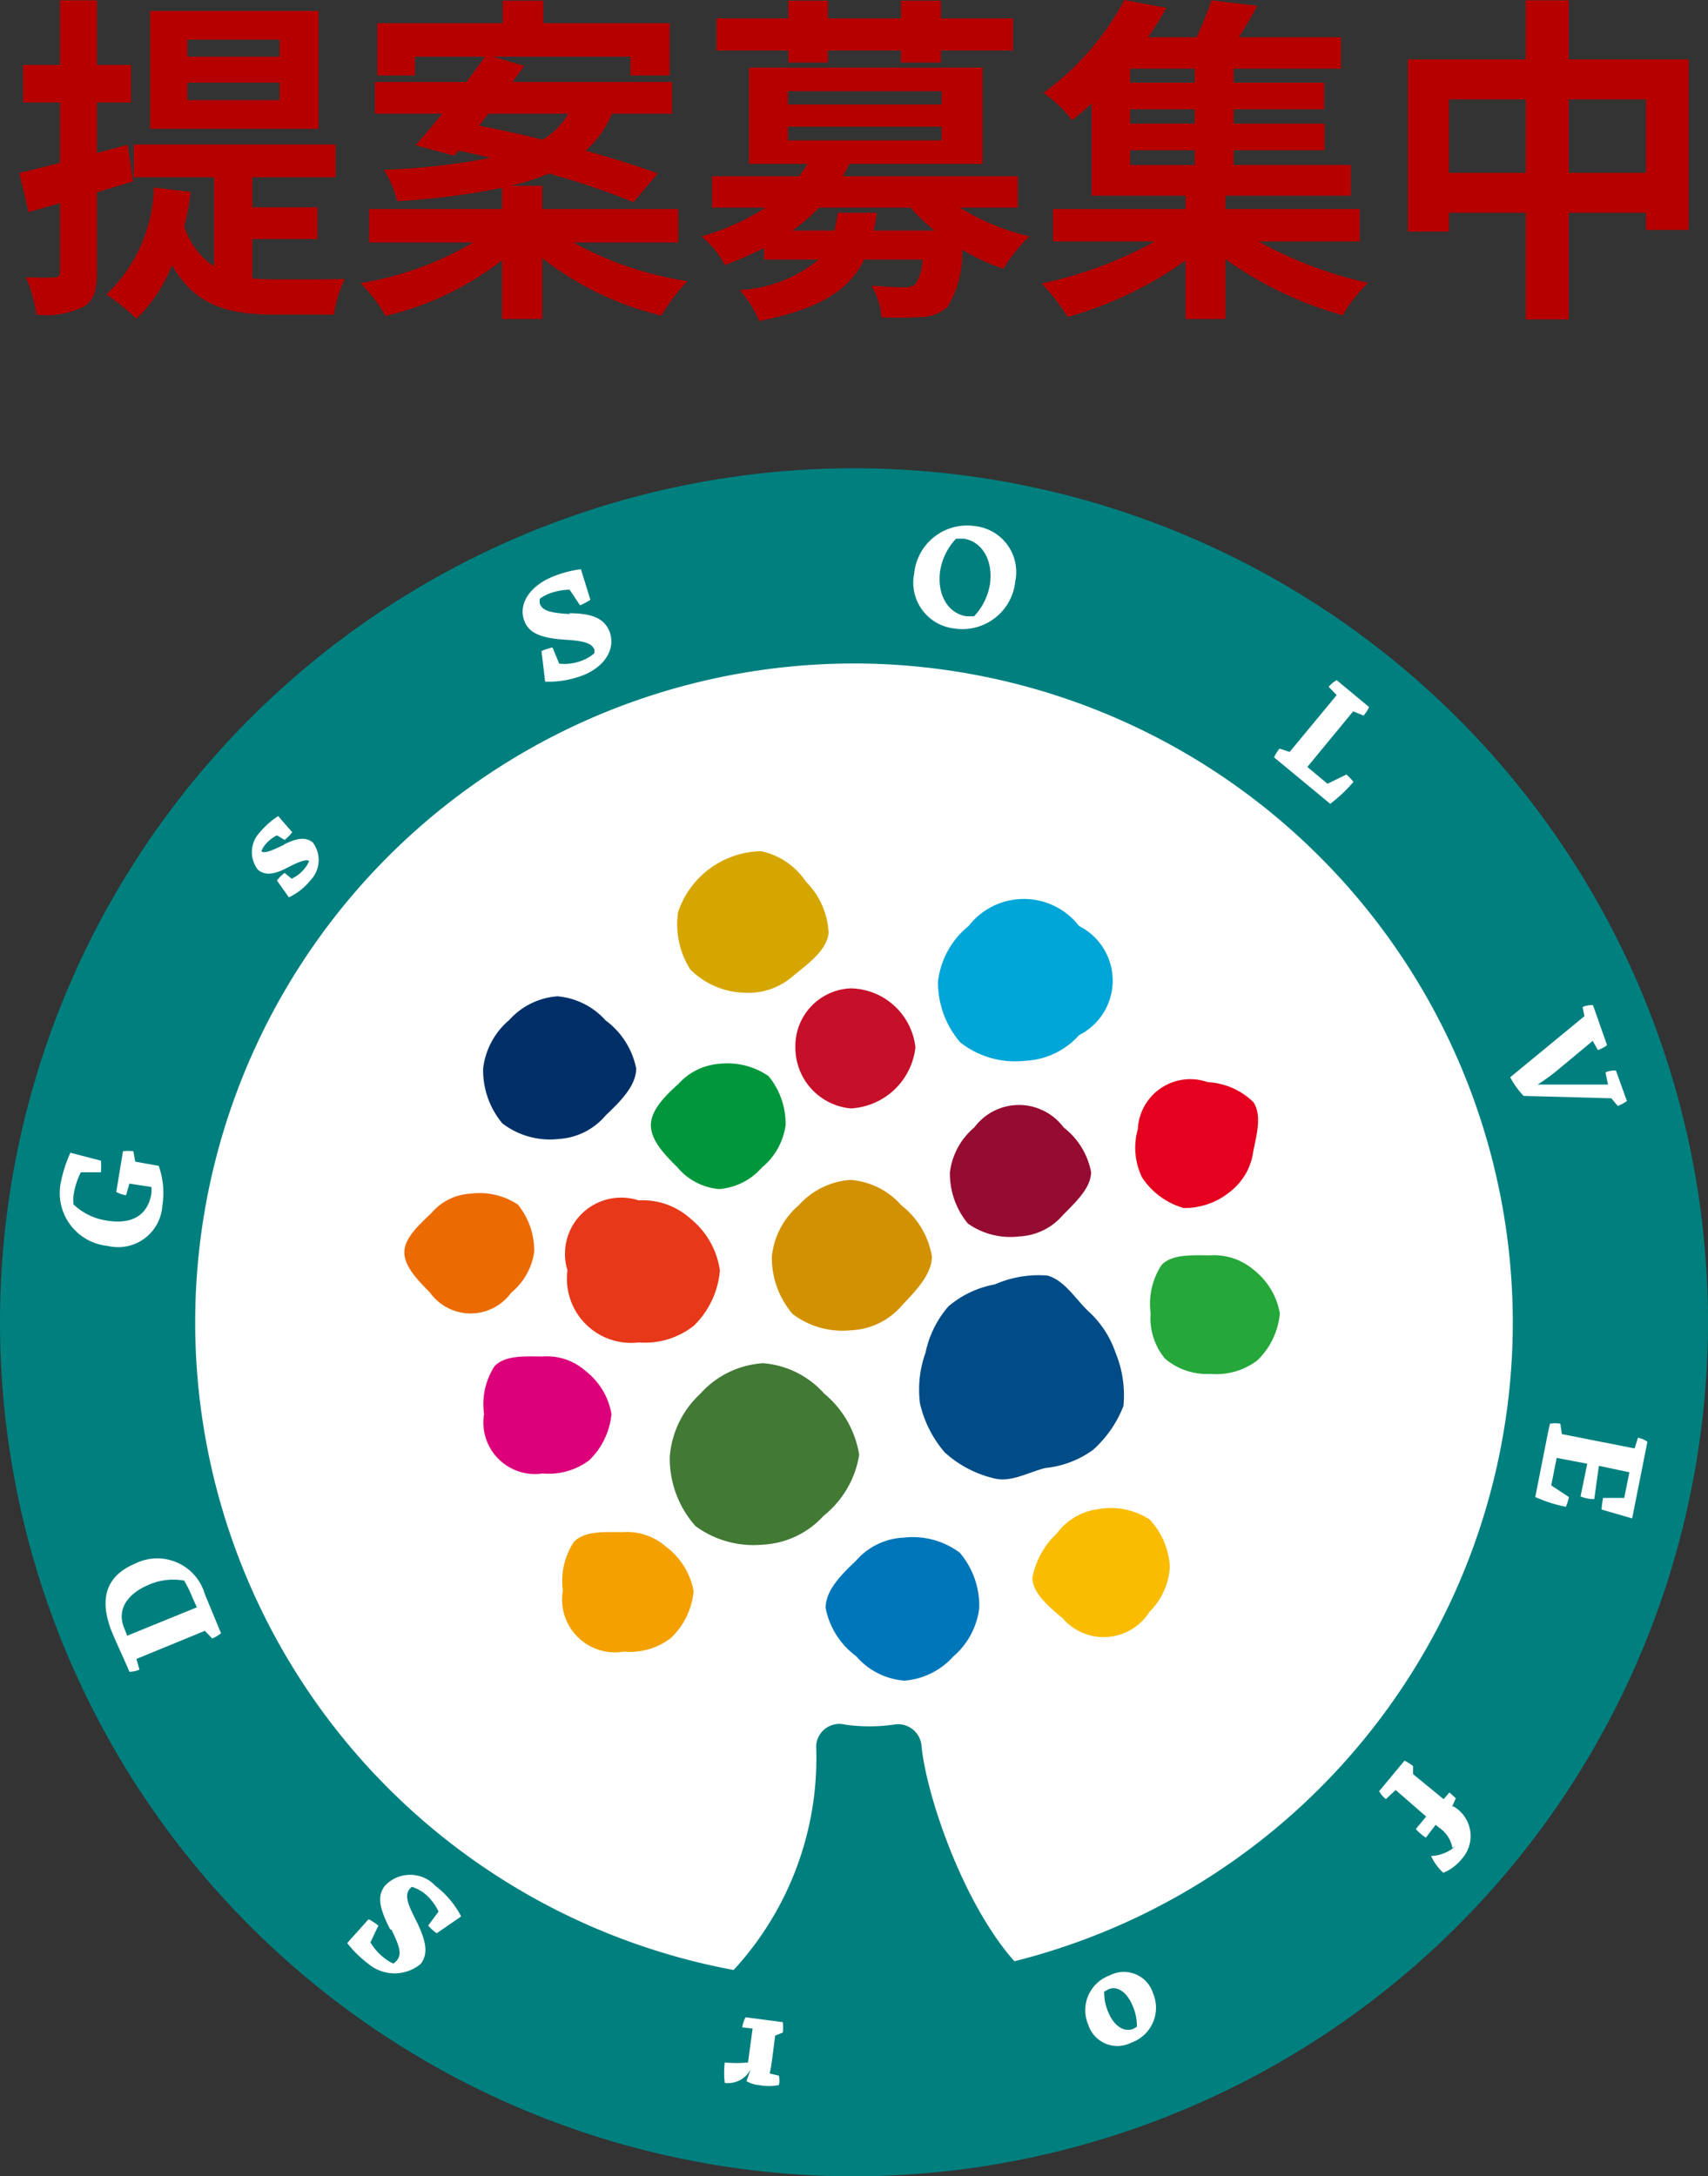 <svg xmlns="http://www.w3.org/2000/svg" width="70" height="89.192" viewBox="0 0 70 89.192"><rect x="0" y="0" width="70" height="89.192" fill="#333333" stroke="none"/><defs><style>.a{fill:#fff;}.b{fill:#007f7f;}.c{fill:#004c87;}.d{fill:#003067;}.e{fill:#417935;}.f{fill:#d29100;}.g{fill:#00a6d8;}.h{fill:#960b31;}.i{fill:#e73819;}.j{fill:#00963b;}.k{fill:#ec6a02;}.l{fill:#e4001e;}.m{fill:#c60f28;}.n{fill:#d6a600;}.o{fill:#0076ba;}.p{fill:#f4a100;}.q{fill:#f9bc00;}.r{fill:#25a739;}.s{fill:#dc007a;}.t{fill:#b60000;}.u{fill:none;}</style></defs><circle class="a" cx="35" cy="54.191" r="30.224"/><path class="b" d="M34.625,70.68a7.125,7.125,0,0,0,2.016,0,.964.964,0,0,1,1.115.784c.005.031.009.061.012.092.213,2.291,2.229,8.076,5.008,9.891.563.363-2.942,1.252-3.593,1.427a21.798,21.798,0,0,1-7.424.263c-.601-.113-3.255-.952-2.792-1.34a12.821,12.821,0,0,0,4.482-10.242.952.952,0,0,1,1.177-.876Z"/><path class="c" d="M38.719,59.525a4.683,4.683,0,0,1-1.014-2.003A4.457,4.457,0,0,1,37.93,55.443a4.194,4.194,0,0,1,.939-1.903,4.069,4.069,0,0,1,1.903-.901,4.482,4.482,0,0,1,2.153-.363c.664.175,1.127.914,1.64,1.427a4.081,4.081,0,0,1,1.152,1.728,4.595,4.595,0,0,1,.326,2.191,4.67,4.67,0,0,1-1.252,1.803,4.006,4.006,0,0,1-1.953.739c-.689.175-1.415.601-2.091.426A4.57,4.57,0,0,1,38.719,59.525Z"/><path class="d" d="M20.59,46.041a3.393,3.393,0,0,1-.789-2.254A3.067,3.067,0,0,1,20.865,41.809a2.942,2.942,0,0,1,1.978-.977,2.992,2.992,0,0,1,1.978.989,3.23,3.23,0,0,1,1.252,1.966c0,.726-.676,1.377-1.252,1.928a2.729,2.729,0,0,1-1.916.964A3.205,3.205,0,0,1,20.59,46.041Z"/><path class="e" d="M28.502,62.542a4.169,4.169,0,0,1-1.052-2.842,3.919,3.919,0,0,1,1.252-2.579,3.756,3.756,0,0,1,2.579-1.252,3.756,3.756,0,0,1,2.504,1.252,4.082,4.082,0,0,1,1.427,2.504,4.006,4.006,0,0,1-1.465,2.504,3.606,3.606,0,0,1-2.504,1.177A4.006,4.006,0,0,1,28.502,62.542Z"/><path class="f" d="M32.484,53.853a3.556,3.556,0,0,1-.851-2.366,3.218,3.218,0,0,1,1.114-2.103,3.13,3.13,0,0,1,2.103-1.027A3.092,3.092,0,0,1,36.941,49.396,3.38,3.38,0,0,1,38.193,51.487c0,.764-.701,1.452-1.252,2.041a2.892,2.892,0,0,1-2.041.989A3.393,3.393,0,0,1,32.484,53.853Z"/><path class="g" d="M39.357,42.723a3.756,3.756,0,0,1-.914-2.504,3.43,3.43,0,0,1,1.252-2.266,2.867,2.867,0,0,1,4.532,0,2.504,2.504,0,0,1,0,4.47,3.168,3.168,0,0,1-2.216,1.052A3.643,3.643,0,0,1,39.357,42.723Z"/><path class="h" d="M39.67,50.147a3.205,3.205,0,0,1-.739-2.103,2.867,2.867,0,0,1,1.002-1.84,2.279,2.279,0,0,1,3.656,0A3.03,3.03,0,0,1,44.716,48.031c0,.664-.651,1.252-1.164,1.778a2.504,2.504,0,0,1-1.778.864A3.017,3.017,0,0,1,39.67,50.147Z"/><path class="i" d="M29.504,52.063A3.568,3.568,0,0,1,28.44,54.329a3.23,3.23,0,0,1-2.266.689,2.629,2.629,0,0,1-2.917-2.955,2.304,2.304,0,0,1,2.917-2.867,2.93,2.93,0,0,1,2.128.751A3.343,3.343,0,0,1,29.504,52.063Z"/><path class="j" d="M31.495,44.1a3.067,3.067,0,0,1,.701,2.016,2.742,2.742,0,0,1-.977,1.74,2.604,2.604,0,0,1-1.74.876,2.504,2.504,0,0,1-1.715-.889c-.488-.488-1.089-1.089-1.089-1.728s.639-1.252,1.127-1.69a2.504,2.504,0,0,1,1.678-.826A2.98,2.98,0,0,1,31.495,44.1Z"/><path class="k" d="M21.228,49.371a2.992,2.992,0,0,1,.664,1.941,2.642,2.642,0,0,1-.939,1.665,2.053,2.053,0,0,1-3.33,0c-.463-.476-1.052-1.052-1.052-1.653s.639-1.152,1.114-1.615a2.266,2.266,0,0,1,1.603-.789A2.83,2.83,0,0,1,21.228,49.371Z"/><path class="l" d="M48.51,49.509a3.042,3.042,0,0,1-1.703-1.252,2.78,2.78,0,0,1-.175-1.978,2.153,2.153,0,0,1,2.867-1.928,2.892,2.892,0,0,1,1.865.814c.363.526.138,1.34,0,2.016a2.504,2.504,0,0,1-.926,1.64A2.942,2.942,0,0,1,48.51,49.509Z"/><path class="m" d="M37.517,42.923a2.817,2.817,0,0,1-2.654,2.504,2.504,2.504,0,0,1-2.266-2.504,2.366,2.366,0,0,1,2.266-2.416A2.717,2.717,0,0,1,37.517,42.923Z"/><path class="n" d="M28.289,39.731a3.468,3.468,0,0,1-.501-2.341,3.656,3.656,0,0,1,3.418-2.504,2.967,2.967,0,0,1,1.828,1.252,3.18,3.18,0,0,1,.926,2.103c-.088.726-.839,1.252-1.465,1.765a2.767,2.767,0,0,1-2.041.676A3.243,3.243,0,0,1,28.289,39.731Z"/><path class="o" d="M39.332,63.632a3.355,3.355,0,0,1,.801,2.266,3.092,3.092,0,0,1-1.064,1.991,2.992,2.992,0,0,1-2.003.989A2.892,2.892,0,0,1,35.088,67.876a3.218,3.218,0,0,1-1.252-1.978c0-.739.676-1.39,1.252-1.941a2.742,2.742,0,0,1,1.941-.939A3.23,3.23,0,0,1,39.332,63.632Z"/><path class="p" d="M28.427,65.209a3.017,3.017,0,0,1-.939,1.928,2.742,2.742,0,0,1-1.916.551,2.166,2.166,0,0,1-2.504-2.504,2.905,2.905,0,0,1,.451-1.991c.451-.463,1.252-.401,2.003-.401a2.429,2.429,0,0,1,1.778.601A2.93,2.93,0,0,1,28.427,65.209Z"/><path class="q" d="M47.107,62.267a3.092,3.092,0,0,1,.839,1.941,2.83,2.83,0,0,1-.839,1.853,2.216,2.216,0,0,1-3.543.275c-.538-.463-1.252-1.027-1.252-1.678a3.353,3.353,0,0,1,1.002-1.815,2.504,2.504,0,0,1,1.665-.989A2.955,2.955,0,0,1,47.107,62.267Z"/><path class="r" d="M52.453,53.828a3.055,3.055,0,0,1-.926,1.928,2.792,2.792,0,0,1-1.928.551,2.642,2.642,0,0,1-1.853-.626,2.579,2.579,0,0,1-.588-1.853,2.905,2.905,0,0,1,.451-1.991c.451-.451,1.252-.388,1.991-.388a2.504,2.504,0,0,1,1.79.601A2.905,2.905,0,0,1,52.453,53.828Z"/><path class="s" d="M25.059,57.947a3.017,3.017,0,0,1-.914,1.903,2.767,2.767,0,0,1-1.903.538,2.116,2.116,0,0,1-2.404-2.441,2.855,2.855,0,0,1,.438-1.966c.451-.451,1.252-.388,1.966-.388a2.391,2.391,0,0,1,1.765.601A2.829,2.829,0,0,1,25.059,57.947Z"/><path class="b" d="M35,89.192A35,35,0,1,1,70,54.191,35.04,35.04,0,0,1,35,89.192Zm0-62A27,27,0,1,0,62,54.191,27.03,27.03,0,0,0,35,27.191Z"/><path class="a" d="M23.306,25.132c1.014,0,1.452.238,1.665.726.275.689-.138,1.427-1.039,1.803a3.919,3.919,0,0,1-1.59.275l-.15-1.252a2.377,2.377,0,0,1,.451-.15l.275.664a1.941,1.941,0,0,0,.964-.138,1.515,1.515,0,0,0,.476-.288.705.705,0,0,0,0-.15c-.1-.25-.388-.351-1.139-.401-1.039-.063-1.515-.263-1.715-.739-.288-.689.175-1.44,1.127-1.84a4.62,4.62,0,0,1,1.177-.313l.388,1.252a2.24,2.24,0,0,1-.426.225L23.344,24.168a2.503,2.503,0,0,0-.876.175,2.042,2.042,0,0,0-.338.188.425.425,0,0,0,0,.225c.113.275.413.363,1.252.413Z"/><path class="a" d="M41.611,23.817a2.178,2.178,0,0,1-2.38,1.956q-.062-.006-.124-.016a1.891,1.891,0,0,1-1.666-2.091q.009-.082.026-.162a2.178,2.178,0,0,1,2.38-1.956q.062.006.124.016a1.891,1.891,0,0,1,1.666,2.091Q41.627,23.737,41.611,23.817Zm-1.69,1.44a2.504,2.504,0,0,0,.651-1.315c.138-1.002-.338-1.753-1.077-1.865H39.182a2.504,2.504,0,0,0-.651,1.315c-.138,1.002.338,1.753,1.077,1.865Z"/><path class="a" d="M55.183,31.743a3.122,3.122,0,0,1,.288.3,6.258,6.258,0,0,1-.952.901L52.491,31.267l-.275-.225a1.44,1.44,0,0,1,.225-.363l.413.138h0l1.928-2.329-.326-.338a1.152,1.152,0,0,1,.326-.275l1.327,1.102a1.378,1.378,0,0,1-.225.351l-.426-.175-1.878,2.279.826.689Z"/><path class="a" d="M62.445,44.914a3.295,3.295,0,0,1-.551-.764l3.042-2.504-.075-.376a.952.952,0,0,1,.426-.075l.576,1.64a1.327,1.327,0,0,1-.376.2l-.213-.376-1.415,1.177a8.344,8.344,0,0,1-.839.613h2.88l-.1-.501a.952.952,0,0,1,.426-.075l.451,1.252a1.742,1.742,0,0,1-.376.2l-.263-.313Z"/><path class="a" d="M64.298,61.353a1.514,1.514,0,0,1-.125.401,5.757,5.757,0,0,1-1.252-.401l.526-2.667.075-.338a1.252,1.252,0,0,1,.426,0l.063.426,2.98.588.138-.438a.952.952,0,0,1,.388.163l-.626,3.143-1.252-.363a3.313,3.313,0,0,1,.063-.476h.864l.213-1.052-1.252-.263-.188,1.365a1.465,1.465,0,0,1-.563-.113l.275-1.34-1.252-.238-.225,1.127Z"/><path class="a" d="M59.527,75.739a1.289,1.289,0,0,0-.551-.839l-.138-.113-.401.526a2.192,2.192,0,0,1-.413-.351l.426-.513-1.252-1.089-.401.376a1.152,1.152,0,0,1-.275-.326l1.039-1.252a1.64,1.64,0,0,1,.351.225v.326l1.252,1.027.238-.275.263.238-.15.338h.063a1.402,1.402,0,0,1,.338,2.141,1.903,1.903,0,0,1-.764.576,2.104,2.104,0,0,1-.501-.689,1.615,1.615,0,0,0,1.002-.401Z"/><path class="a" d="M44.603,82.988a1.515,1.515,0,0,1,.787-1.993q.044-.019.09-.036a1.252,1.252,0,0,1,1.778.739,1.515,1.515,0,0,1-.808,1.984q-.04.017-.081.031a1.252,1.252,0,0,1-1.765-.726Zm.814-1.452-.163.088a2.029,2.029,0,0,0,.15.801c.25.639.676.864,1.039.726l.15-.088a2.029,2.029,0,0,0-.15-.801c-.25-.651-.676-.876-1.002-.739Z"/><path class="a" d="M30.418,83.088a1.339,1.339,0,0,1,.138-.413l1.527.2a1.613,1.613,0,0,1,0,.426l-.313.125-.138,1.064a4.896,4.896,0,0,1-.088.488l.376.088a.813.813,0,0,1,0,.388,2.116,2.116,0,0,1-.814,0,1.177,1.177,0,0,1-.513-.163l.175-.488h0a1.052,1.052,0,0,1-1.064.563,3.328,3.328,0,0,1,0-.839,4.93,4.93,0,0,0,.952,0l.188-1.39Z"/><path class="a" d="M15.995,79.081c-.463-.901-.538-1.377-.225-1.79a1.415,1.415,0,0,1,1.999-.079q.041.038.079.079a3.756,3.756,0,0,1,1.052,1.252l-1.002.689a2.154,2.154,0,0,1-.351-.313l.426-.576a2.115,2.115,0,0,0-.601-.764,1.815,1.815,0,0,0-.488-.25.475.475,0,0,0-.113.113c-.163.225-.1.513.238,1.177.476.939.551,1.44.238,1.865a1.677,1.677,0,0,1-2.153,0,4.608,4.608,0,0,1-.864-.851l.876-.977a2.192,2.192,0,0,1,.401.263l-.326.689a2.403,2.403,0,0,0,.601.664,1.603,1.603,0,0,0,.338.2.638.638,0,0,0,.163-.15c.175-.238.113-.538-.25-1.252Z"/><path class="a" d="M5.54,64.082a2.028,2.028,0,0,1,2.855,1.252l.664,1.603a1.465,1.465,0,0,1-.363.213l-.3-.313L5.591,67.989l.125.438a1.051,1.051,0,0,1-.413.088c-.263-.626-.526-1.164-.726-1.653C4.025,65.459,4.401,64.558,5.54,64.082Zm2.028.701a2.504,2.504,0,0,0-1.465.163c-.926.388-1.315,1.052-1.014,1.778l.125.313,2.855-1.164-.188-.413a4.698,4.698,0,0,0-.326-.664Z"/><path class="a" d="M6.504,47.781a3.293,3.293,0,0,1,.15,1.628,1.815,1.815,0,0,1-2.241,1.653,2.179,2.179,0,0,1-1.954-2.382q.009-.093.026-.185a5.523,5.523,0,0,1,.401-1.252l1.252.326a3.294,3.294,0,0,1,0,.476h-.826a3.13,3.13,0,0,0-.3.952,1.884,1.884,0,0,0,0,.363,2.504,2.504,0,0,0,1.365.664c1.002.163,1.678-.188,1.828-1.114a1.439,1.439,0,0,0,0-.263l-.901-.138-.138.476a1.026,1.026,0,0,1-.401-.138l.275-1.665a1.654,1.654,0,0,1,.426,0l.075.426Z"/><path class="a" d="M11.638,34.61c.576-.288.901-.3,1.177-.088a1.196,1.196,0,0,1-.1,1.565,2.504,2.504,0,0,1-.876.689l-.488-.689a1.478,1.478,0,0,1,.313-.313l.288.238a1.453,1.453,0,0,0,.538-.426.939.939,0,0,0,.175-.3h0c-.1-.075-.363,0-.914.288s-.901.3-1.177.075a1.176,1.176,0,0,1,.088-1.552,3.293,3.293,0,0,1,.739-.651l.576.664a1.855,1.855,0,0,1-.313.313l-.313-.188a1.477,1.477,0,0,0-.476.376,1.063,1.063,0,0,0-.163.275h0c.113.1.376,0,.926-.263Z"/><path class="t" d="M3.97,7.881v3.262c0,.77-.126,1.176-.546,1.428a3.454,3.454,0,0,1-1.932.322,5.478,5.478,0,0,0-.434-1.526c.518.014.994.014,1.162,0,.168,0,.238-.056.238-.238V8.329c-.462.126-.882.252-1.288.364L.792,7.083c.476-.098,1.036-.252,1.666-.406V4.2H.946V2.66H2.458V.014H3.97v2.646H5.369V4.2H3.97V6.271l1.26-.336.224,1.498Zm6.369,3.528c.322.028.63.042.98.042.476,0,2.212,0,2.814-.014a4.91,4.91,0,0,0-.448,1.456h-2.436c-1.834,0-3.248-.336-4.2-2.03a6.16,6.16,0,0,1-1.456,2.198,9.566,9.566,0,0,0-1.232-.994A6.246,6.246,0,0,0,6.307,7.685l1.512.182a12.737,12.737,0,0,1-.266,1.414,3.143,3.143,0,0,0,1.218,1.638V7.265H5.482V5.921h8.273V7.265H10.339v1.232h2.674V9.799H10.339Zm2.716-6.131H6.153V.448h6.901ZM11.459,1.624H7.679v.7h3.78Zm0,1.764H7.679v.714h3.78Z"/><path class="t" d="M23.499,9.939a13.953,13.953,0,0,0,4.675,1.582,7.342,7.342,0,0,0-1.064,1.414,12.785,12.785,0,0,1-4.885-2.352v2.492H20.573V10.667A12.389,12.389,0,0,1,15.8,12.948a6.309,6.309,0,0,0-1.022-1.344,13.459,13.459,0,0,0,4.619-1.666H15.128V8.567h5.445V7.699a30.575,30.575,0,0,1-4.298.546A4.202,4.202,0,0,0,15.73,6.957a27.765,27.765,0,0,0,4.381-.49c-.448-.098-.896-.21-1.316-.294l-.182.21-1.582-.434c.336-.364.7-.812,1.092-1.288H15.366V3.36h3.752c.266-.364.532-.714.756-1.036H17.004v.77h-1.54V.952h5.137V.028h1.666v.924h5.179V3.094H25.837v-.77H20.209l1.274.378c-.154.21-.308.434-.476.658H27.545V4.661H25.081A4.157,4.157,0,0,1,24.003,6.173c1.134.322,2.17.644,2.954.938l-.994,1.176A30.785,30.785,0,0,0,22.491,7.111a9.001,9.001,0,0,1-1.568.504h1.302V8.567h5.571V9.939ZM19.636,5.151c.812.154,1.708.35,2.604.574A2.928,2.928,0,0,0,23.289,4.661H20.013Z"/><path class="t" d="M39.347,8.511a9.421,9.421,0,0,0,2.842,1.176,6.531,6.531,0,0,0-1.064,1.33,8.825,8.825,0,0,1-1.694-.784,4.233,4.233,0,0,1-.602,2.352,1.663,1.663,0,0,1-1.022.406,15.914,15.914,0,0,1-1.68.014,3.082,3.082,0,0,0-.406-1.302c.56.056,1.106.07,1.344.07a.613.613,0,0,0,.448-.126,1.861,1.861,0,0,0,.294-1.008H35.413c-.588,1.218-1.764,2.016-4.298,2.52a4.642,4.642,0,0,0-.798-1.274,5.522,5.522,0,0,0,3.234-1.246H31.312V10.163a14.244,14.244,0,0,1-1.61.7,3.716,3.716,0,0,0-.952-1.176,9.524,9.524,0,0,0,2.618-1.176H29.184V7.223H32.754a5.279,5.279,0,0,0,.336-.504H30.696V2.772H40.271V6.719H34.811c-.084.168-.168.336-.266.504h7.167V8.511ZM32.306,2.072H29.366V.756h2.94V.028h1.624v.728h2.996V.028H38.563v.728h2.954V2.072H38.563V2.562H36.925V2.072H33.93V2.562H32.306ZM32.292,4.283H38.591V3.738H32.292Zm0,1.47H38.591V5.193H32.292Zm3.64,2.968a6.085,6.085,0,0,1-.126.728H38.297a7.811,7.811,0,0,1-.98-.938H33.566a7.232,7.232,0,0,1-1.092.938h1.722c.056-.224.098-.462.14-.728Z"/><path class="t" d="M51.583,9.897a16.501,16.501,0,0,0,4.479,1.694,6.682,6.682,0,0,0-1.036,1.33A15.497,15.497,0,0,1,50.225,10.625v2.45H48.588V10.681a15.682,15.682,0,0,1-4.829,2.31,9.001,9.001,0,0,0-1.064-1.372A16.96,16.96,0,0,0,47.328,9.897H43.156V8.567H48.588V8.021H44.738V4.242c-.252.238-.518.462-.798.686a5.242,5.242,0,0,0-1.176-1.12A11.247,11.247,0,0,0,46.082,0l1.722.322a14.158,14.158,0,0,1-.756,1.204h1.988A12.74,12.74,0,0,0,49.651.014l1.876.224c-.238.448-.504.896-.756,1.288h4.186V2.814H50.561V3.388h3.709V4.479H50.561v.588h3.724V6.159H50.561v.602h4.801v1.26H50.225V8.567h5.501v1.33Zm-2.618-7.083h-2.646V3.388h2.646Zm0,1.666h-2.646v.588h2.646Zm-2.646,2.282h2.646V6.159h-2.646Z"/><path class="t" d="M69.209,2.436V9.421H67.459V8.721H64.295V13.089H62.532V8.721H59.382V9.491H57.702V2.436h4.829V.014h1.764V2.436Zm-6.677,4.647V4.073H59.382V7.083Zm4.927,0V4.073H64.295V7.083Z"/><rect class="u" y="0.192" width="70" height="89"/></svg>